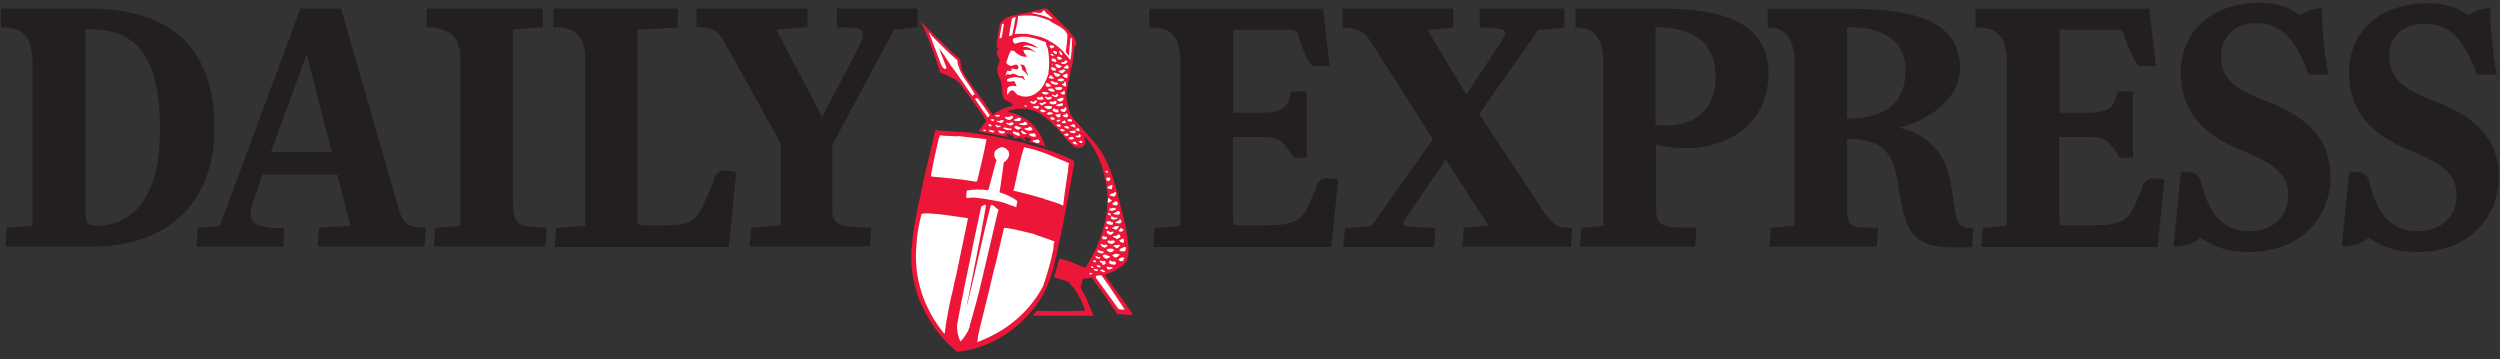 <?xml version="1.0" encoding="UTF-8"?>
<svg id="svg2985" xmlns="http://www.w3.org/2000/svg" xmlns:svg="http://www.w3.org/2000/svg" xmlns:sodipodi="http://sodipodi.sourceforge.net/DTD/sodipodi-0.dtd" xmlns:rdf="http://www.w3.org/1999/02/22-rdf-syntax-ns#" xmlns:inkscape="http://www.inkscape.org/namespaces/inkscape" xmlns:dc="http://purl.org/dc/elements/1.1/" xmlns:cc="http://creativecommons.org/ns#" version="1.1" viewBox="0 0 1000 143.6">
  <rect x="0" y="0" width="1000" height="143.6" fill="#333333" stroke="none"/>
  <!-- Generator: Adobe Illustrator 29.7.1, SVG Export Plug-In . SVG Version: 2.1.1 Build 8)  -->
  <defs>
    <style>
      .st0 {
        fill: #231f20;
      }

      .st1 {
        fill: #fff;
      }

      .st2 {
        fill: #ed1639;
      }
    </style>
  </defs>
  <sodipodi:namedview id="namedview2987" bordercolor="#666666" borderopacity="1" fit-margin-bottom="0.5" fit-margin-left="0.5" fit-margin-right="0.5" fit-margin-top="0.5" gridtolerance="10" guidetolerance="10" inkscape:current-layer="g2993" inkscape:cx="517.37579" inkscape:cy="-78.429393" inkscape:pageopacity="0" inkscape:pageshadow="2" inkscape:window-height="1037" inkscape:window-maximized="0" inkscape:window-width="1170" inkscape:window-x="737" inkscape:window-y="-21" inkscape:zoom="0.73418105" objecttolerance="10" pagecolor="#ffffff" showgrid="false"/>
  <g id="g6331">
    <g id="g6341">
      <path id="path6343" class="st2" d="M418.4,3.1c2.5,2.5,5,5,7.4,7.6,1.8,1.2,2.6,3,4,4.6.4.9,1,1.8.5,2.8l-.6.7-.7,7c-.3.5-.2,1.2-.7,1.8v.3h0c-.2,1.4-.3,2.8-.8,4.2-.2,1.6-.8,3.2-.9,5-.2,3,.7,6,1.6,8.7.7.7.8,1.6,1.6,2.2h0c2.2,2.5,4.5,4.9,6.8,7.6l2.6,3.2c0,.4.3.7.7.9,5.9,9.2,7.6,20.3,10.3,30.9.6,4.4,2.2,9.4.4,13.9-2.2,2.9-5.6,4.3-8.7,5.5,3.5,5.1,7.5,10.1,10.9,15.2,0,.3.1.5,0,.8-1.9,0-4-.4-5.9-.3-3.2-4.9-6.6-9.8-10.1-14.5-.1-.1-.5,0-.5-.2,0,0-.1,0,0,.2-.9,0-2,.2-3,.3-.3.5-.4,1.3-.6,1.9-.2.6-.2,1.2-.5,1.7.7.9.8,1.9,1.6,2.7,1.3,2.8,2.4,5.7,3.6,8.5h-20.9c-.6.2-1.3-.2-1.9,0h-1.6c.7-.6,1.1-1.4,1.7-1.9,6.5-.1,12.8.3,19.3-.2-.8-3.1-2.5-6-4.3-8.8l-2.3-2.6c-1.9-.9-3.9-1.2-5.8-1.9l2.2-7.5c3.6.8,7,2.5,10.4,3.7,5.6-9,9.5-19.1,8.7-30.5l-.5-3.7c-.3-.4,0-.7-.3-1.1-1.2-6.6-3.9-12.7-8.6-17.7,0,.2.2.3.2.5.2,1.2.8,2.7-.2,3.7-.8,1.1-2.2.9-3.3.7-3.2-2.2-5.4-5.7-8.1-8.4-3.5-3.7-7.8-7.3-13.2-7.1-2-.1-4,.4-5.7.9-.2,0-.1.3,0,.4,3,.4,5.6,1.8,8.1,3.4,3.4,2.8,5.6,6.4,6.8,10.4-2.2-.7-4.4-1.4-6.7-1.8.3-.4,1-.6.9-1.2-.5-.6-1.2-.4-1.9-.7h-.7c0,.9.9,1.6,1.4,1.8-.7-.3-1.3-.5-2-.6.3-.4,0-.8-.5-.8-.7.1-1.4-.4-2.1,0l.3.3c-.6-.2-1.2-.2-1.7-.5.3-.2.4-.4.3-.8-.6-.4-1.5,0-1.9-.8h-.2c0,.2,0,.3.2.4-.3,0-.6-.5-.9-.1,0,.5.3.8.7.9l.6.2c-4-.6-8.2-1.6-12.4-2.3.8-1.5,1.9-2.8,3-4.1-1.7-3.2-4.1-6.1-6.1-9.1l-4.6-6.2c-.9-.6-1.5-1.6-2.6-1.8-1.6-1.1-3.3-1.7-5.1-2.3-2.2-7-4.6-13.8-7.7-20.4l2.8,2.8,9.5,9.3,3.4,3c.2,1.2.2,2.8.7,4,.3,1.5,1.5,2.6,2.2,4,3.1,4.4,6.4,8.5,9.3,13,.3.4.8.7.7,1.2h0c.7-.2,1.1-1,1.9-1.3,1.9-1.1,3.9-1.9,6-2.3h.2c.2-.4-.3-.5-.3-.9-.1-.2-.5-.1-.4-.5-1.3-.5-3.2-.9-3.3-2.7l-.4-4.2c-.3-2.7-2.7-5.1-1.4-8.1.2-.2.2-.5.3-.8h-.2c.3-.1.4-.5.5-.9-.2-1.5-2.1-2.9-.7-4.5.2-.2.3-.5.2-.8-.2.2-.7.1-.7-.2-.1-3.1.8-6.1,1.2-9.1.7-1.2,1.6-2.1,2.9-2.7,3.2-1.3,7.1-1.5,10.4-2.5.3.2.4-.2.7-.2,1.7,0,3.1-1.4,4.9-.7" inkscape:connector-curvature="0"/>
    </g>
    <g id="g6345">
      <path id="path6347" class="st1" d="M418.1,4.8c.9,1.1,2.3,1.6,2.9,2.8-.5.2-1.1-.3-1.6-.5-2-.9-4.2-1.3-6.4-1.8v-.3c1.5-.3,3.3,1,4.2-.6.3-.6.8,0,.9.3" inkscape:connector-curvature="0"/>
    </g>
    <g id="g6349">
      <path id="path6351" class="st1" d="M420,8.5c2.2,1.4,4.7,2.1,6.5,4.4,0,0-.2,0-.2,0,0,.1.2.1.2.2h.1c.7,1,.2,2.5.2,3.7l-.5,4c.5.5.8,1,1.1,1.5l.2-.4c.2-2.1.3-4.4.6-6.6,0,0,.2-.2.2-.3.3.3.5.7.6,1.1h-.2c0,2.6-.2,5.4-.6,7.8h-.1c-.2,0-.3-.2-.5-.4.2-.4-.3-.2-.3-.5-.5-.6-1-1.2-1.5-1.7-.6-1.1-1.8-1.9-2.7-2.7-1-.7-2-1.6-3.2-2.1-2.7-1.9-6.1-2.2-9.2-3-1.5.2-3.3-.2-4.9.2v-.2h.1c.5-2.3,1.2-4.6,1.4-7.1,3-.3,6.1-.4,8.8.5l3.8,1.3Z" inkscape:connector-curvature="0"/>
    </g>
    <g id="g6353">
      <path id="path6355" class="st1" d="M406.3,6.9c-.4,2.4-1,4.8-1.4,7.1l-1.3.5c.3-2.3.7-4.8,1.2-7.1.4-.4,1-.5,1.5-.5" inkscape:connector-curvature="0"/>
    </g>
    <g id="g6357">
      <path id="path6359" class="st1" d="M401.5,10l-.8,5c-.4,0-.6.5-.9.4.2-1.9.7-3.9,1-5.8.3-.3.8-.1.7.3" inkscape:connector-curvature="0"/>
    </g>
    <g id="g6361">
      <path id="path6363" class="st1" d="M372.3,13.9c3.5,3.5,6.7,6.9,10.4,10,.5,0,.1.5.3.8.7,4.9,4.5,8.6,6.9,12.9,0,.3-.3.2-.4.3-.2.2-.4.4-.7.5v-.2c-2.8-4.1-5.6-8.2-8.6-12.2-1.5-2.2-2.8-4.6-4.6-6.6.9,2.5,2.1,5.1,3,7.7-.1.4-.5.6-.8.4-.7-.3-1.1-1.1-1.4-1.8l-4.7-12.4-.3-.4c.4.3.9.5,1,1.1" inkscape:connector-curvature="0"/>
    </g>
    <g id="g6365">
      <path id="path6367" class="st1" d="M418.4,17c-.2.9.6,1.6.7,2.5.7,3.2.7,7,.2,10.3-.5,1.2-.9,2.4-1.5,3.6-.8,1.2-1.5,2.6-2.8,3.4-2,1.8-5,2.4-7.4,1.3-1.5,0-1.9-3.1-3.7-1.5-.2.4-.7.7-.7,1.2h-.2c-.4-.5,0-1.6-.1-2.2.2-1.1,1.3-1.1,2.1-1.3l1.5.2h.2c-.4-.6-.6-1.3-.8-1.9-.7-.3-1.5.2-2.3,0-.3,0-.7,0-.9-.2h.2c0-.2-.2-.5,0-.7.9-.6,2-.6,3-.9.5.3,1-.2,1.4.2l1.6.2c.3.4.7.6,1.1.8.3-.2-.2-.3-.2-.5h0c-.4-.2-.3-1.7-1.2-1-1.7.2-2.9-1.9-4.5-.6-.5.2-.9-.7-1.4,0l-.5.4c.2-.7.4-1.4.7-1.9h-.1c.6-.3,1.4.4,1.9-.4v-.3c-.1,0,0,.1,0,.1h0c0,0-.2-.2-.2-.2l.2-.2c.9,0,2.2.9,2.7-.2,0-.6-.3-1.1-.8-1.4-1,0-1.7.7-2.6.5-.5-.3-1.3-.6-1.5-1.2.5-1.7,1-3.3,1.9-4.9.5-.1.9.3,1.4.2.4,1,1.6,1.2,2.4,1.9.7.1,1.3.5,1.9.4.2-.1.4.2.6,0-.2-.8-1.2-1.3-1.2-2.3,0-.1-.3-.1-.2-.3,1.8-.4,3.6,0,4.9.8,0,0,.2,0,.2,0-1.5-.9-3-2.5-5-2.1h0s-.3-.2-.3-.2c1.9-1.2,4,.2,5.9.5h.2c-1.7-1.2-3.6-2.1-5.6-2.4-1.3,0-2.4.5-3.6.8-.5-.4-1-.8-.8-1.7,0-.2,0-.3.2-.4,1.7-.7,3.6-.8,5.5-.7,2.6.5,5.1,1.2,7.4,2.2" inkscape:connector-curvature="0"/>
    </g>
    <g id="g6369">
      <path id="path6371" class="st1" d="M421.7,18.9c-.5,0-.8.7-1.4.4.1-.5-1-.7-.3-1.2.5.3,1.8-.3,1.7.8" inkscape:connector-curvature="0"/>
    </g>
    <g id="g6373">
      <path id="path6375" class="st1" d="M425,21.7l-.2.4c-.6,0-.9-.6-1-1.1l-.2-.7c.8.1,1,.9,1.4,1.4" inkscape:connector-curvature="0"/>
    </g>
    <g id="g6377">
      <path id="path6379" class="st1" d="M422.5,20.6c.2.3.3.5.3.8-.2.3-.5.2-.7.3-.4-.2-.6-.7-.9-1,.2-.7,1-.2,1.4-.1" inkscape:connector-curvature="0"/>
    </g>
    <g id="g6381">
      <path id="path6383" class="st1" d="M421,21.5c0,.4.5.5.5.9-.4.2-.8-.2-1.1-.4-.1-.1-.3-.4-.1-.5.3,0,.6.4.7,0" inkscape:connector-curvature="0"/>
    </g>
    <g id="g6385">
      <path id="path6387" class="st1" d="M424.9,23.4c-.3.6-.8.3-1.3.5-.5-.1-.6-.7-.9-.9.2-.2.5-.3.8-.4.5.2,1,.5,1.4.8" inkscape:connector-curvature="0"/>
    </g>
    <g id="g6389">
      <path id="path6391" class="st1" d="M422.5,24v.9c-.7-.2-1.6-.2-1.9-.9.2-.2,0-.5.3-.6.7-.1,1.1.3,1.6.5" inkscape:connector-curvature="0"/>
    </g>
    <g id="g6393">
      <path id="path6395" class="st1" d="M427,24.7c0,.4-.7.6-1,.9-.6,0-1.3.2-1.6-.4.1,0,.2-.1.3-.2,0-.2-.3-.3-.4-.3.5.2,1,.2,1.5,0,.1-.2.2-.4,0-.5.5,0,1,0,1.2.5" inkscape:connector-curvature="0"/>
    </g>
    <g id="g6397">
      <path id="path6399" class="st1" d="M421.2,25.7c0,.2-.2.2-.3.2v-.4c.2,0,.3.2.3.2" inkscape:connector-curvature="0"/>
    </g>
    <g id="g6401">
      <path id="path6403" class="st1" d="M424.6,26.3c.1.3-.2.6-.4.7-.4.1-.9.4-1.4,0-.3-.4-.7-.8-.8-1.2.7-.3,1.4,0,2.1.4l.5.2Z" inkscape:connector-curvature="0"/>
    </g>
    <g id="g6405">
      <path id="path6407" class="st2" d="M408.4,25.7c.4.4,1.2,0,1.4.7.8.9.5,2.4,1.4,3.2,0,.2.2.4,0,.5-.3-.2-.5-.5-.8-.7-.3-.7-1-.9-1.5-1.5,0-.9-.5-1.5-.7-2.3h.3c0,.1,0,0,0,0Z" inkscape:connector-curvature="0"/>
    </g>
    <g id="g6409">
      <path id="path6411" class="st1" d="M427.2,25.9h0c0,0-.5.2-.2.4.2,0,.4,0,.4.3,0,.2,0,.4,0,.6-.4.7-.9,0-1.5.2l-.4-.4c0-.5.8-.1.8-.7.2,0,.4-.4.7-.3h0c0,0,.3-.3.3-.3,0,0,0,.2,0,.2" inkscape:connector-curvature="0"/>
    </g>
    <g id="g6413">
      <path id="path6415" class="st1" d="M422.2,27.5c0,.2.4,0,.3.2-.2.5-.6.6-1,.7-.2-.2-.3-.3-.6-.3-.3-.3-.6-.7-.4-1.1l.2-.2c.5.2,1.2.2,1.5.7" inkscape:connector-curvature="0"/>
    </g>
    <g id="g6417">
      <path id="path6419" class="st1" d="M426.2,28.2l-1.3,1.2c-.5-.2-1.2-.4-1.5-.9.4-.4,1-.4,1.6-.5.3-.7.6.2,1.2,0,.2,0,0,.2,0,.3" inkscape:connector-curvature="0"/>
    </g>
    <g id="g6421">
      <path id="path6423" class="st1" d="M428.2,27.6h0c0,.1,0,.1,0,.1h0Z" inkscape:connector-curvature="0"/>
    </g>
    <g id="g6425">
      <path id="path6427" class="st1" d="M423.5,29.7l.4-.2c.1,0,.2.3.2.5-.4.3-.9,1-1.5.6-.7,0-.7-.9-1.2-1.3.4-.7,1,.2,1.7,0l.5.4Z" inkscape:connector-curvature="0"/>
    </g>
    <g id="g6429">
      <path id="path6431" class="st1" d="M426.7,29.4c.7.2.2,1.1.2,1.6-.2.5-.7,0-1,0l-.9-.7c.4-.6,1.4-.5,1.9-1.1l-.2.2Z" inkscape:connector-curvature="0"/>
    </g>
    <g id="g6433">
      <path id="path6435" class="st1" d="M421,30.7l.7.5c-.3.2-1,.5-1.5.2-.2-.2-.5,0-.7-.3-.1-.5.5-.3.4-.8.5-.4.8,0,1,.4" inkscape:connector-curvature="0"/>
    </g>
    <g id="g6437">
      <path id="path6439" class="st1" d="M425.7,31.9c-.2.5-.8.5-1.2.7-.5-.2-1.2,0-1.5-.7.4-.4.8-.3,1.3-.5.5,0,1.1,0,1.4.5" inkscape:connector-curvature="0"/>
    </g>
    <g id="g6441">
      <path id="path6443" class="st1" d="M426.5,33.6c-.2.4.1.9-.3,1-.5-.2-1.2-.4-1.5-.9.2-.2.6-.2.8-.3l.5-.9c.5.1.2.8.4,1.1" inkscape:connector-curvature="0"/>
    </g>
    <g id="g6445">
      <path id="path6447" class="st1" d="M422.7,32.9l.7.5c-.3.2-.5.5-.9.6-.8-.4-2.1-.3-2.4-1.4.6-.1,1.3-.2,1.8.4h.7Z" inkscape:connector-curvature="0"/>
    </g>
    <g id="g6449">
      <path id="path6451" class="st1" d="M420.5,34.2v.3c-.6-.2-1.3.7-1.9,0-.3-.2-.4-.5-.3-.9.2-.1.2-.4.5-.4.7,0,1.1.7,1.7,1.1" inkscape:connector-curvature="0"/>
    </g>
    <g id="g6453">
      <path id="path6455" class="st1" d="M424.9,35.2c-.1.3-.3.5-.5.7-.7.1-1.1.2-1.8,0-.1-.4-.9-.4-.5-.9.8-.2,1.8-.3,2.5-.1l.3.4Z" inkscape:connector-curvature="0"/>
    </g>
    <g id="g6457">
      <path id="path6459" class="st1" d="M422,36.4c-.5.3-1.3.4-1.9.1-.3-.3-1-.5-.8-.9.5-.4,1.3,0,1.9-.2,0,.5.7.6.8,1.1" inkscape:connector-curvature="0"/>
    </g>
    <g id="g6461">
      <path id="path6463" class="st1" d="M426,37.3c0,.7-.6.3-1,.5-.4,0-.7-.5-.9-.8.3-.1.6,0,.8-.1.3-.2.5-.6.9-.6.3.4-.2.7.2,1.1" inkscape:connector-curvature="0"/>
    </g>
    <g id="g6465">
      <path id="path6467" class="st1" d="M419.3,37c0,.1.3.3.1.4-.5.3-1.2.6-1.8.3-.3-.3-1-.3-.8-.8.8-.3,1.8,0,2.5.1" inkscape:connector-curvature="0"/>
    </g>
    <g id="g6469">
      <path id="path6471" class="st1" d="M423.4,37.8c-.1.6-.5.9-1,1.1-.6-.2-1.3-.3-1.7-.9.2-.2.6-.3.8,0,.2.3.5.2.7.1.3-.2.4-.7.8-.6.1.2,0,.4.3.5" inkscape:connector-curvature="0"/>
    </g>
    <g id="g6473">
      <path id="path6475" class="st1" d="M417.2,39c0,.3.3.5.1.8-.9,0-2,.4-2.6-.5,0-.4.4-.4.7-.5.2.1.5.2.7.2.2-.5,1-.5,1,0" inkscape:connector-curvature="0"/>
    </g>
    <g id="g6477">
      <path id="path6479" class="st1" d="M419.8,38.7h0c.3,0,.8,0,.9.4-.2.7-1.1.6-1.7.8-.2-.5-.9-.6-1.1-1.1.6-.5,1.4.6,1.9,0" inkscape:connector-curvature="0"/>
    </g>
    <g id="g6481">
      <path id="path6483" class="st1" d="M425.4,39.3c.1.4-.3.8-.5,1.1-.5.2-1.2.3-1.6-.1-.2-.1-.7-.5-.2-.7.7,0,1.4-.7,2.1-.5l.3.4Z" inkscape:connector-curvature="0"/>
    </g>
    <g id="g6485">
      <path id="path6487" class="st1" d="M391.3,39.6c1.6,2.1,3.2,4.3,4.6,6.5-.3.3-.3.9-.8.8-1.8-2.3-3.4-4.8-5.1-7.3.2-.1.2-.5.5-.2h0c-.2-.4.5-.2.7.2" inkscape:connector-curvature="0"/>
    </g>
    <g id="g6489">
      <path id="path6491" class="st1" d="M414.8,40.5c-.2.4-.5.6-.8,1-.7,0-1.6,0-1.9-.7,0,0,0-.2,0-.4l1.4.4c.2-.3,1-1.2,1.3-.3" inkscape:connector-curvature="0"/>
    </g>
    <g id="g6493">
      <path id="path6495" class="st1" d="M422.5,41.1c0,.1,0,.3,0,.4-.9.3-2,.5-2.7-.4,0,0,0-.2,0-.2.3-.1.7-.6,1.1-.2.6.1,1.2-.7,1.7-.1v.5Z" inkscape:connector-curvature="0"/>
    </g>
    <g id="g6497">
      <path id="path6499" class="st1" d="M418.4,40.9v.4c-.6.2-1.2.5-1.7.9-.3-.3-.9-.5-1-.9.3-.1.9-.3,1.4,0,.3-.5.8-.7,1.2-.4" inkscape:connector-curvature="0"/>
    </g>
    <g id="g6501">
      <path id="path6503" class="st1" d="M425.2,41.8c0,.8-1,.4-1.5.7-.4,0-1,0-1.3-.3.2-.5.9-.4,1.3-.7.5.3,1.5-.9,1.4.3h0Z" inkscape:connector-curvature="0"/>
    </g>
    <g id="g6505">
      <path id="path6507" class="st1" d="M410.7,42.3c0,.2,0,.3-.2.4-.3,0-.7-.1-.8-.4,0-.4.4,0,.5-.2.2,0,.5,0,.4.3" inkscape:connector-curvature="0"/>
    </g>
    <g id="g6509">
      <path id="path6511" class="st1" d="M420.6,43.2c-.3.6-1,.4-1.5.5-.4-.4-1-.5-1.4-.9.3-.7,1.3-.2,1.9-.5.3.4,1.6-.2,1.1.9" inkscape:connector-curvature="0"/>
    </g>
    <g id="g6513">
      <path id="path6515" class="st1" d="M415.6,42.9c0,.5-.5.2-.5.7-.6-.3-1.4-.3-2-.8.3-.3,1-.4,1.5-.3.3-.1,1.2-.3,1,.4" inkscape:connector-curvature="0"/>
    </g>
    <g id="g6517">
      <path id="path6519" class="st1" d="M426.5,43.1c0,.2-.1.4.2.5-.2.4-.5.9-.9,1.2-.6-.1-1.5,0-1.6-.9.3-.7,1.5.1,1.6-.7.2-.4.6-.4.7,0" inkscape:connector-curvature="0"/>
    </g>
    <g id="g6521">
      <path id="path6523" class="st1" d="M423,43.7c.4.2.2.7.5,1.1-.8.4-1.7,0-2.4-.5,0-.4,0-.9.5-.9.6,0,.8.8,1.4.3" inkscape:connector-curvature="0"/>
    </g>
    <g id="g6525">
      <path id="path6527" class="st1" d="M418.5,44.4c-.4.2-1,.7-1.6.5l-1-.7c.3-.2.8-.3,1.1-.5.4.4,1,.6,1.5.7" inkscape:connector-curvature="0"/>
    </g>
    <g id="g6529">
      <path id="path6531" class="st1" d="M421.1,45.3c-.1.8-1,.3-1.4.6-.3,0-.8,0-1-.5.3,0,.5-.4.6-.6.3.2.7.2,1,0l.9.5Z" inkscape:connector-curvature="0"/>
    </g>
    <g id="g6533">
      <path id="path6535" class="st1" d="M427.2,46.2c0,.5-.3.8-.9.7-.5,0-1-.3-1.2-.7.3-.7,1.3,0,1.4-.9.5,0,.5.6.7.9" inkscape:connector-curvature="0"/>
    </g>
    <g id="g6537">
      <path id="path6539" class="st1" d="M424.2,45.6c-.3.4.4,1-.3,1.2-.3.2-.8.2-1.1-.1l-.7-.8c.3-.1.8-.2,1.1-.2.3-.1.7-.1,1-.2" inkscape:connector-curvature="0"/>
    </g>
    <g id="g6541">
      <path id="path6543" class="st1" d="M404.9,46.3c.1.3.4.5.3.9l-1.2.8c-.8,0-1.9-.4-2-1.2.2-.3.4,0,.7,0,.8.2,1.4-.5,2.2-.4l.5-.3c0,.2-.3,0-.3.3" inkscape:connector-curvature="0"/>
    </g>
    <g id="g6545">
      <path id="path6547" class="st1" d="M399.9,46.1c.2.7-.5.4-.8.6-.3-.2-.8,0-1-.3,0-.3,0-.4.3-.4h1.4Z" inkscape:connector-curvature="0"/>
    </g>
    <g id="g6549">
      <path id="path6551" class="st1" d="M422,47.5c-.3.4-.8.6-1.3.4-.2-.2-.8-.4-.6-.8.3-.2.8-.2,1.2-.2l.7.7Z" inkscape:connector-curvature="0"/>
    </g>
    <g id="g6553">
      <path id="path6555" class="st1" d="M408.4,47.5c0,.4-.2.8-.5.9-.8,0-1.7.2-2.4-.3l.5-.5c.2.1.5,0,.8-.2.4-.4.9-.3,1.4-.2l.2.2Z" inkscape:connector-curvature="0"/>
    </g>
    <g id="g6557">
      <path id="path6559" class="st1" d="M428.7,47.9c0,.3.2.6,0,.8-.5-.4-1.8.3-1.7-.9.2-.2.3,0,.5,0,.4-.5.9,0,1.3.1" inkscape:connector-curvature="0"/>
    </g>
    <g id="g6561">
      <path id="path6563" class="st1" d="M397.6,47.9c0,.3,0,.5-.3.6-.3-.2-1-.2-1-.7.4-.2,1-.2,1.3,0" inkscape:connector-curvature="0"/>
    </g>
    <g id="g6565">
      <path id="path6567" class="st1" d="M424.2,47.8c0,.3-.3.7-.7.7-.2.3-.6,0-.9,0h0c.2-.9,1-.4,1.7-.7" inkscape:connector-curvature="0"/>
    </g>
    <g id="g6569">
      <path id="path6571" class="st1" d="M401.7,48.3c-.4.2-.6.7-1.1.9-.7,0-1.2-.5-1.9-.5v-.5c.9.7,1.6-.5,2.5-.1l.5.3Z" inkscape:connector-curvature="0"/>
    </g>
    <g id="g6573">
      <path id="path6575" class="st1" d="M425.2,48h0s.3,0,.3,0h-.3Z" inkscape:connector-curvature="0"/>
    </g>
    <g id="g6577">
      <path id="path6579" class="st1" d="M426.3,48.7l.2.3c-.6.5-1.3.1-1.9.2.3-.2.3-.9.8-.7l.4-.4c.4.1,0,.7.5.7" inkscape:connector-curvature="0"/>
    </g>
    <g id="g6581">
      <path id="path6583" class="st1" d="M410.7,49.5c.1.1.3,0,.5,0-.8.7-2.2.7-3.2.4l-.3-.4c.6-.4,1.8,0,2.1-.8.3.2,1.2.2,1,.9" inkscape:connector-curvature="0"/>
    </g>
    <g id="g6585">
      <path id="path6587" class="st1" d="M405.4,49.3c0,.8-.8.6-1.3,1-.5-.5-1.3-.5-1.7-1,.4-.5.7.1,1.2,0,.5-.2,1.3-.7,1.8,0" inkscape:connector-curvature="0"/>
    </g>
    <g id="g6589">
      <path id="path6591" class="st1" d="M396.8,50c-.3,0-.2.3-.3.5-.5.2-.9,0-1.1-.5v-.4c.3,0,1,.2,1.3.4" inkscape:connector-curvature="0"/>
    </g>
    <g id="g6593">
      <path id="path6595" class="st1" d="M430.2,50.9l-.2.2c-.2-.2-.7-.3-1-.5-.3,0-.7-.1-.9-.4,0-.2.3-.2.5-.2.4,0,.5-.6.9-.3.5.2.6.7.6,1.2" inkscape:connector-curvature="0"/>
    </g>
    <g id="g6597">
      <path id="path6599" class="st1" d="M424.4,50.3c-.3.2-.3.7-.9.4-.3-.2-1-.4-.9-.8.4,0,.9-.3,1.3-.2.3.2.2.6.5.6" inkscape:connector-curvature="0"/>
    </g>
    <g id="g6601">
      <path id="path6603" class="st1" d="M400.6,50.4c-.6.2-1.3.8-1.9.4-.3-.3-.5-.7-.8-1,.9.4,1.8.6,2.7.6" inkscape:connector-curvature="0"/>
    </g>
    <g id="g6605">
      <path id="path6607" class="st1" d="M427.2,50.6c.2.2.6.5.6.7-.5.3-1,0-1.5,0-.2-.2-.6-.4-.6-.7.3-.4.9.1,1.2-.2.3-.1.2.2.3.3" inkscape:connector-curvature="0"/>
    </g>
    <g id="g6609">
      <path id="path6611" class="st1" d="M408.6,51.1c-.1.5-.8.2-1,.6-.6.5-1.2-.3-1.7-.5-.3-.4,0-.7.3-.8.9-.2,1.5.7,2.5.7" inkscape:connector-curvature="0"/>
    </g>
    <g id="g6613">
      <path id="path6615" class="st1" d="M412.6,51c.2.2.2.5.4.7-.2.7-.9.4-1.3.6-.7,0-1.2-.3-1.8-.6-.1-.1-.1-.3-.2-.4.3-.1.8.3,1-.2.8.5,1-1.1,1.7-.1h.2Z" inkscape:connector-curvature="0"/>
    </g>
    <g id="g6617">
      <path id="path6619" class="st1" d="M404,51.4c.2,0,.3-.1.6,0v.5c-.8.2-1.5.2-2.2,0-.4-.2-.7-.4-1.1-.5,0-.4.4-.3.6-.5.6.4,1.4.3,2,.6" inkscape:connector-curvature="0"/>
    </g>
    <g id="g6621">
      <path id="path6623" class="st1" d="M431.6,51.6c0,.2.1.5.3.6,0,.2-.2.2-.3.2h-.1c-.5,0-1-.2-1.4-.5h0c.4-.5,1.2-.9,1.7-.3" inkscape:connector-curvature="0"/>
    </g>
    <g id="g6625">
      <path id="path6627" class="st1" d="M426,52.2c-.3.4-.7.2-1.2.3-.4,0-.5-.4-.7-.7.2-.5.7-.1,1.1-.1l.7.5Z" inkscape:connector-curvature="0"/>
    </g>
    <g id="g6629">
      <path id="path6631" class="st1" d="M413.1,51.7h.3c0-.1-.2,0-.2,0h-.2Z" inkscape:connector-curvature="0"/>
    </g>
    <g id="g6633">
      <path id="path6635" class="st1" d="M394.4,52c0,.2-.2.4-.3.5-.3,0-.8-.1-.8-.5.2-.4.7,0,1.1,0" inkscape:connector-curvature="0"/>
    </g>
    <g id="g6637">
      <path id="path6639" class="st1" d="M397.7,52.4c-.1.3-.2.5-.6.6-.5-.2-1.1-.2-1.5-.7l.3-.4c.5.3,1.2.2,1.8.5" inkscape:connector-curvature="0"/>
    </g>
    <g id="g6641">
      <path id="path6643" class="st2" d="M375.2,52.2c4.4.3,9.1.5,13.6.9.3.4.8.3,1.1.2,9.1,1.2,17.7,3.3,26.2,5.7,4.6,1.3,8.9,3.1,13.2,5.1.3.3.3.8.4,1.2-1.6,8.8-3.1,17.4-4.8,26-.7,3.8-1.9,7.7-2.3,11.2-.1,0,0,.4-.3.3h.1c-1.6,7.7-4.1,14.9-9.3,21-.4,0-.2.5-.5.7-7.6,8.9-18,15.1-29.7,16.2-7.1-5.4-12-13.2-15.3-21-2.5-6.9-3.7-14.4-2.8-22.1.9-9.5,3.3-18.6,5.1-27.8.5-.5.2-1.3.5-1.9,1.2-5.3,2.6-10.5,3.7-15.8.5-.1,1.1,0,1.6,0h-.6Z" inkscape:connector-curvature="0"/>
    </g>
    <g id="g6645">
      <path id="path6647" class="st1" d="M410,53c.2.2.6.2.8.4-.3.3-.8.2-1.2.3-.5-.3-1-.5-1.2-1.1.1,0,.3-.5.7-.3.2.4.6.6.9.7" inkscape:connector-curvature="0"/>
    </g>
    <g id="g6649">
      <path id="path6651" class="st1" d="M401.7,52.5c.4,0,0,.4.3.6-.7.5-1.5.3-2.2.1.1-.3-.4-.2-.2-.5-.2-.1-.4-.2-.4-.5.8,0,1.6.4,2.5.3" inkscape:connector-curvature="0"/>
    </g>
    <g id="g6653">
      <path id="path6655" class="st1" d="M430.2,53c-.5.6-1.4,0-2.1,0l-.2-.4c.5-.4,1.1-.1,1.7-.4.3.1.7.3.7.7" inkscape:connector-curvature="0"/>
    </g>
    <g id="g6657">
      <path id="path6659" class="st1" d="M407.1,53c.7-.2.3.8,1,.9,0,.5-.6.3-.8.4-.8-.4-1.8-.5-2.2-1.4.1-.3.6-.5.8-.2.4.2.8.3,1.2.3" inkscape:connector-curvature="0"/>
    </g>
    <g id="g6661">
      <path id="path6663" class="st1" d="M414.4,54.3l-.2.4c-1,0-2.1,0-2.6-1,.5-.7,1.4.2,2-.5.2.3.7.6.7,1.1" inkscape:connector-curvature="0"/>
    </g>
    <g id="g6665">
      <path id="path6667" class="st1" d="M427.7,54.1c-.3-.1-.5,0-.8.3-.4-.2-1.1,0-1.2-.5.2-.7.9-.3,1.4-.5l.5.7Z" inkscape:connector-curvature="0"/>
    </g>
    <g id="g6669">
      <path id="path6671" class="st1" d="M432.3,54.6c-.3.6-1,.3-1.5.3-.2-.2-.5,0-.6-.3.2-.5.8-.1,1.1-.5.1,0,.3.2.4,0,0,0-.1-.2-.2-.2.4-.7.5.4.9.2l-.2.5Z" inkscape:connector-curvature="0"/>
    </g>
    <g id="g6673">
      <path id="path6675" class="st1" d="M414.9,53.9s-.1.2-.3.2c0-.1.2-.2.3-.2" inkscape:connector-curvature="0"/>
    </g>
    <g id="g6677">
      <path id="path6679" class="st1" d="M383,54.4l11.6,1.3c-1,5.6-2.4,11-3.7,16.6-.2,0-.3.3-.4.4-6-1.1-12-1.5-18-2.1.2-.3-.2-.3-.1-.5.9-5.2,2-10.1,3.2-15.1.3-.2.2-.6.3-.9,2.3.4,4.9.2,7.2.5" inkscape:connector-curvature="0"/>
    </g>
    <g id="g6681">
      <path id="path6683" class="st1" d="M429.5,55.5c-.6.4-1.3.5-2,0-.1,0,0-.2,0-.3.5-.4,1.9-.9,2,.2" inkscape:connector-curvature="0"/>
    </g>
    <g id="g6685">
      <path id="path6687" class="st1" d="M415.8,56.1c0,.2-.2.4,0,.5,0,0,.2,0,.3,0-.1,0-.2.4-.3.2-.7,1.1-1.9-.1-2.8-.2,0,0,.3-.4.2-.6.9.3,1.6-.5,2.4,0v.3Z" inkscape:connector-curvature="0"/>
    </g>
    <g id="g6689">
      <path id="path6691" class="st1" d="M433,56.7c0,0,0,.2,0,.2-.3,0-.2.3-.5.3-.7.1-.6-.6-1.2-.5.2-.3.7-.2,1-.4.3,0,.7.1.7.5" inkscape:connector-curvature="0"/>
    </g>
    <g id="g6693">
      <path id="path6695" class="st1" d="M430.2,56.7c.3.3.5,1,1.1,1-.4,0-.7.2-1.2,0-.3-.3-1.2-.1-1-.8.2-.5.6,0,1-.2" inkscape:connector-curvature="0"/>
    </g>
    <g id="g6697">
      <path id="path6699" class="st1" d="M403.4,60.3l.3,1.6c-.3,1.1-.9,2.4-2,2.9l-.2.3c-.6,3.8-1,8-1.7,11.8,2.5.9,5,1.8,7.1,3.5,0,.7-.4,1.9-.4,2.5-2.1-.7-4.1-1.6-6.3-2.2-3.6-.7-7.2-1.4-10.8-1.7-1.2,0-2,.4-3,0,.2-.9.1-1.9.4-2.8,2.7-.5,5.7-.5,8.4-.1.5-.7.5-1.7.8-2.5.9-3.1,1.6-6.4,2.6-9.4,0-.7-.8-.6-.6-1.3-.6-.4,0-1.1-.3-1.6.2-1.3,1.6-2,2.7-2.4,1.2-.2,2.3.6,2.9,1.5" inkscape:connector-curvature="0"/>
    </g>
    <g id="g6701">
      <path id="path6703" class="st1" d="M427.6,65.4c-.5,1.4-.2,2.8-.6,4.2-.6,4.1-1.3,8.3-1.7,12.5-.4.3-.8-.3-1.2-.4-2.1-.7-4.1-1.5-6.2-2l-.2-.2c-4-1.1-8.1-2.3-12.2-3.2,0-.2-.1-.2-.2-.3.7-.9.5-2.1.9-3.2,1-4.7,2-9.5,3.4-13.9,6.4,1.1,12.1,4,18.1,6.4" inkscape:connector-curvature="0"/>
    </g>
    <g id="g6705">
      <path id="path6707" class="st1" d="M443.1,68.7v.4c-.5.2-.7-.2-.9-.5,0-.2,0-.2.2-.3.3,0,.7,0,.7.4" inkscape:connector-curvature="0"/>
    </g>
    <g id="g6709">
      <path id="path6711" class="st1" d="M444.2,71.3c-.2.5-.2,1-.8,1.1-.3,0-.7-.2-1-.6,0-.4.7-.5.4-1,.3.5,1,0,1.3.5" inkscape:connector-curvature="0"/>
    </g>
    <g id="g6713">
      <path id="path6715" class="st1" d="M445.1,74.3c-.5.5,0,1.1-.6,1.4-.5-.2-1.2-.2-1.6-.5.2-.8,1.1-.7,1.6-1.2.3,0,.5.2.6.4" inkscape:connector-curvature="0"/>
    </g>
    <g id="g6717">
      <path id="path6719" class="st1" d="M446.4,76.9c.3.8-.5,1-.4,1.7-.7,0-1.5-.1-2.1-.5.1-.8,1.1-.5,1.5-.9.3-.2.7-.6,1-.2" inkscape:connector-curvature="0"/>
    </g>
    <g id="g6721">
      <path id="path6723" class="st1" d="M444.7,80.1c-.1.7-.8.5-1.2,1-.2-.1-.5-.2-.5-.5.4-.3,0-1.1.4-1.4.5.2.8.7,1.2.9" inkscape:connector-curvature="0"/>
    </g>
    <g id="g6725">
      <path id="path6727" class="st1" d="M447.1,81.2c.2.6-.3.9-.8,1-.5-.2-1.2-.2-1.5-.7.7-.4,1.7-1.8,2.2-.3" inkscape:connector-curvature="0"/>
    </g>
    <g id="g6729">
      <path id="path6731" class="st1" d="M396.6,81.9c0,.1-.2.2,0,.3.2-.5.7,0,1,.2.5.4.9,1,1.5,1.2l.3.4-.5,1.7-6.3,26.9c-1.4,6.1-3.1,12.1-4.8,18,.2.5-.3.6-.3,1l-.2.7c-.9,1.5-1.9,3.1-3.1,4.3-1-1.9-1.4-4.2-1.4-6.4,2-11.6,4.7-23.3,6.9-34.6l2.8-13c.6-.2,1-.7,1.7-.7l.2.4-2,11.1-4.8,24.4c-.2,1.5-.8,3-.8,4.4h0c3.4-13.5,6.1-27,9.6-40.4h0Z" inkscape:connector-curvature="0"/>
    </g>
    <g id="g6733">
      <path id="path6735" class="st1" d="M446.3,83.3c.2.1,0,.4,0,.5-.4.4-.9.2-1.4.5-.5,0-1.3,0-1.1-.7,0-.2.1-.3.3-.3.6.4.9-.6,1.5,0h.7Z" inkscape:connector-curvature="0"/>
    </g>
    <g id="g6737">
      <path id="path6739" class="st1" d="M448,85c0,.3-.2.7-.4.8-.8.3-1.4,0-2.2-.2l-.2-.3c.8,0,1.4-.8,2.2-.9.2.2.5.3.6.6" inkscape:connector-curvature="0"/>
    </g>
    <g id="g6741">
      <path id="path6743" class="st1" d="M444.1,85.3c.2.3,0,.7.4.8-.4.2-.8,0-1.2-.2-.2-.2-.1-.4,0-.6.3-.4.5.1.8,0" inkscape:connector-curvature="0"/>
    </g>
    <g id="g6745">
      <path id="path6747" class="st1" d="M387.2,87.3c-1.5,7.5-3.2,15.2-4.7,22.7-.5,1.9-1,3.9-1.3,5.8-.9,3.4-1.6,6.9-2.2,10.3-.5,2.4-.8,4.9-1.1,7.2l-.2.2c-8.2-10.1-12.4-22.3-11.1-35.7.2-4.2,1-8.2,2-12.2,2.2-.6,4.7,0,7.2.1,3.8.4,7.7,1.1,11.4,1.6" inkscape:connector-curvature="0"/>
    </g>
    <g id="g6749">
      <path id="path6751" class="st1" d="M447.1,87.1c-.5.8-1.5.7-2.3.7-.2-.3-.4-.5-.5-.9.4-.9,1.2.2,1.8.2h1Z" inkscape:connector-curvature="0"/>
    </g>
    <g id="g6753">
      <path id="path6755" class="st1" d="M448.5,88.5c.2.5-.4.9-.8.9s-1.1-.2-1.7-.4c.7-.3,1.4-.7,2-1.3.4,0,.4.5.6.8" inkscape:connector-curvature="0"/>
    </g>
    <g id="g6757">
      <path id="path6759" class="st1" d="M444.4,88.8l.8.2c0,.4,0,1-.5.9-.8,0-1.7,0-2.1-.8-.1-.3.1-.6.5-.6.5,0,1-.2,1.3.3" inkscape:connector-curvature="0"/>
    </g>
    <g id="g6761">
      <path id="path6763" class="st1" d="M447.6,90.7c-.6.4-.9,1.8-1.9.9-.2-.3-.8,0-1-.4.4-.1.9-.5,1.4-.7.3-.1,1,0,1.5,0" inkscape:connector-curvature="0"/>
    </g>
    <g id="g6765">
      <path id="path6767" class="st1" d="M443.3,91.1c0,.3-.3.3-.5.5-.3,0-.6-.2-.7-.5.2-.7.9-.5,1.2,0" inkscape:connector-curvature="0"/>
    </g>
    <g id="g6769">
      <path id="path6771" class="st1" d="M413.2,93.5c2.8,1.1,5.7,1.9,8.6,3.1v.2c0,0,0,0,0,0-.7,1.2-.2,2.2-.6,3.5-1,4.9-2.4,9.6-4,14.2-4.3,8.2-11.6,15.3-19.8,19.4-2,1.2-4.3,2-6.5,3,.2-.7.2-1.4.3-2.2h0l-.4,1.5c2-9,4.4-17.8,6.4-26.7,1.6-5.9,2.9-12.2,4.4-18.3.4-.2.8.2,1.1,0,3.6.5,7.1,1.6,10.6,2.3" inkscape:connector-curvature="0"/>
    </g>
    <g id="g6773">
      <path id="path6775" class="st1" d="M449.3,91.9c0,.5-.4.7-.9.8-.3-.2-.7,0-1-.3.3-.4.4-.9.9-1.1.5,0,.8.3,1,.5" inkscape:connector-curvature="0"/>
    </g>
    <g id="g6777">
      <path id="path6779" class="st0" d="M448.9,92.4s-.3,0-.2,0h.2Z" inkscape:connector-curvature="0"/>
    </g>
    <g id="g6781">
      <path id="path6783" class="st1" d="M444,92.9c.5,0,1.1-.6,1.5,0-.3.5-.8.7-1.2,1.1-.7-.3-1.7-.4-1.6-1.4.3-.7.8,0,1.3.2" inkscape:connector-curvature="0"/>
    </g>
    <g id="g6785">
      <path id="path6787" class="st1" d="M448,94c0,.4.5.9-.2,1.1-.5.1-.6.6-1.2.5-.3-.5-1-.7-1.4-.8.3-1,1,0,1.5-.6.3-.2,1-.9,1.3-.1" inkscape:connector-curvature="0"/>
    </g>
    <g id="g6789">
      <path id="path6791" class="st1" d="M442.6,94.6c0,.2.1.4.3.6-.3.2-.6,1-1.1.4-.2,0-.4.4-.7,0-.2-.2,0-.4-.2-.5,0-.3,0-.5.3-.7.3.2.9.4,1.4.2" inkscape:connector-curvature="0"/>
    </g>
    <g id="g6793">
      <path id="path6795" class="st1" d="M449.6,96c0,.4,0,1-.4,1.2-.3,0-.5-.4-.9-.3l-.6-.7c.5-.3,1.1-.8,1.7-.7l.2.5Z" inkscape:connector-curvature="0"/>
    </g>
    <g id="g6797">
      <path id="path6799" class="st1" d="M445.9,96.7c-.1.6-.8.5-1.1,1-.5-.1-.8-.4-1.3-.4l-.6-.6c.2-.2.3-.6.7-.6.7.8,1.9-.7,2.4.6" inkscape:connector-curvature="0"/>
    </g>
    <g id="g6801">
      <path id="path6803" class="st1" d="M442.1,97.9c.4-.3.7.3,1,.5l-1.2.7c-.6-.2-1.4-.5-1.6-1.2,0-.1,0-.4.2-.4.5.1.9.8,1.5.4" inkscape:connector-curvature="0"/>
    </g>
    <g id="g6805">
      <path id="path6807" class="st1" d="M448.2,98.2c-.7.3-.8,1.1-1.6,1.1-.4-.5-1.1-.5-1.4-1.1.2,0,.6.2.8-.2.5,0,1,.2,1.4-.2.3.2.6.4.9.5" inkscape:connector-curvature="0"/>
    </g>
    <g id="g6809">
      <path id="path6811" class="st1" d="M450.3,99c.2.6-.1,1-.3,1.5-.7,0-1.5.2-2.2-.2,0-1.1,1.2-1,1.9-1.5.2,0,.5,0,.7.2" inkscape:connector-curvature="0"/>
    </g>
    <g id="g6813">
      <path id="path6815" class="st1" d="M445.7,100c-.4.4-.8.9-1.4.9-.5-.3-1.7-.2-1.5-1.2.6-.3,1.5-.3,2.2-.2l.7.5Z" inkscape:connector-curvature="0"/>
    </g>
    <g id="g6817">
      <path id="path6819" class="st1" d="M441.2,100.5c.2.2.4.5.1.7h0c-.6.4-1.3,0-1.9-.2-.2-.2-.6-.3-.5-.7.7-.7,1.4.5,2.2.2" inkscape:connector-curvature="0"/>
    </g>
    <g id="g6821">
      <path id="path6823" class="st1" d="M447.7,101.6c0,.2.2.3.3.3-.7.2-.8,1.1-1.7,1l-.2.2-1.2-.9c.5-.6,1.3-.7,1.9-.7.2.3.4.2.7.2" inkscape:connector-curvature="0"/>
    </g>
    <g id="g6825">
      <path id="path6827" class="st1" d="M444.1,103c-.8-.2-1.2.9-1.9.4-.4-.4-1-.5-1.1-1.1.7-1.1,1.5,0,2.4,0,.3.2.5.4.6.7" inkscape:connector-curvature="0"/>
    </g>
    <g id="g6829">
      <path id="path6831" class="st1" d="M439.9,102.8c.3.2.2.5,0,.7-.6,0-1.4,0-1.7-.7,0-.2,0-.4.2-.4.5.2.8.5,1.4.4" inkscape:connector-curvature="0"/>
    </g>
    <g id="g6833">
      <path id="path6835" class="st1" d="M449.8,103.2c-.5.3-.3,1.1-.8,1.3-.7.1-1.2-.3-1.7-.6.6-.5,1.6-1.5,2.5-.7" inkscape:connector-curvature="0"/>
    </g>
    <g id="g6837">
      <path id="path6839" class="st1" d="M438.4,104.8c-.3.2-.6,0-.9,0-.2-.1-.3-.3-.2-.5.2-.3,1.2-.3,1.1.4" inkscape:connector-curvature="0"/>
    </g>
    <g id="g6841">
      <path id="path6843" class="st1" d="M444.7,104.6c.5.2,1.5-.4,1.6.5.2,0,0,.4.1.5-.4.2-.8.5-1.2.2h0c-.7,0-1.5-.2-1.7-.9,0-.2.2-.2.3-.2,0-.1,0-.5.2-.5.3,0,.6.2.8.5" inkscape:connector-curvature="0"/>
    </g>
    <g id="g6845">
      <path id="path6847" class="st1" d="M441.6,104.4c.8-.2.3.8.8,1.1-.5,0-1.1,1-1.5.1-.2-.7-1.4-.6-.8-1.4.5.4.9.2,1.5.2" inkscape:connector-curvature="0"/>
    </g>
    <g id="g6849">
      <path id="path6851" class="st1" d="M440,107c-.5-.2-1.2,0-1.3-.7,0-.2.1-.3.3-.4.2.6,1.8,0,1,1.1" inkscape:connector-curvature="0"/>
    </g>
    <g id="g6853">
      <path id="path6855" class="st1" d="M437.4,106.9c0,.7-.5,0-.9.1-.2-.1-.1-.4,0-.5.3,0,.7,0,.8.4" inkscape:connector-curvature="0"/>
    </g>
    <g id="g6857">
      <path id="path6859" class="st1" d="M443.9,106.9c.4,0,1.1-.3,1.1.3v.2c-.7,0-1.4.8-2,.2-.2-.2-.5-.5-.2-.8.3-.2.6-.1.8,0l.3.2Z" inkscape:connector-curvature="0"/>
    </g>
    <g id="g6861">
      <path id="path6863" class="st1" d="M439.2,108.1c-.3.6-.9.1-1.4.1-.2-.2-.5-.5,0-.7.5.2,1.2.1,1.5.6" inkscape:connector-curvature="0"/>
    </g>
    <g id="g6865">
      <path id="path6867" class="st1" d="M442,108.4c0,.2,0,.4-.2.5-.6,0-1-.4-1.6-.5-.2-.2,0-.5.2-.5.8-.3,1,.5,1.6.5" inkscape:connector-curvature="0"/>
    </g>
    <g id="g6869">
      <path id="path6871" class="st1" d="M436.9,109.5c0,.3-.5.2-.7.3-.2,0-.4,0-.5-.2,0-.2.2-.4.3-.5.3.1.8,0,.9.4" inkscape:connector-curvature="0"/>
    </g>
    <g id="g6873">
      <path id="path6875" class="st1" d="M441,110.4h-.2c3.3,4.5,6,8.9,9.1,13.4-.8,0-1.8.2-2.5-.2-3-4.2-5.9-8.2-9-12.4,0-.3-.3-.8.2-.9.6,0,1.2-.3,1.8-.2.2.1.3.5.6.4" inkscape:connector-curvature="0"/>
    </g>
    <g id="g6877">
      <path id="path6879" class="st0" d="M591.9,11V3.4h33.9s0,7.6,0,7.6l-10.5,1-23.6,33.6s22.7,34.5,25.6,38.8c3.2,4.9,5.6,6.7,9.3,6.7s2.3,0,2.3,0l-.5,7.6h-43.4l.5-7.6,9.9-.8-17.1-26.4s-12.8,18.7-15.4,22.4c-2.3,3.3-2,4.3,1.5,4.4l9.8.5-.5,7.6h-36.5s.8-7.6.8-7.6l10.6-.8,24.6-34.7s-21-32.9-24.9-39c-2.6-4.2-5.7-5.6-11.3-5.6V3.4h44.3v7.6l-10.3,1,15.5,25.8,14.5-21.9c1.8-2.8,1.5-4.1-1.3-4.4l-7.9-.6Z" inkscape:connector-curvature="0"/>
    </g>
    <g id="g6881">
      <path id="path6883" class="st0" d="M739.6,10.9c14.2,0,22.6,5.5,22.6,17.4,0,14-9.6,19.1-23,19.1-.2,0-.4,0-.4,0V10.9s.2,0,.7,0M779.8,71c-2.3-10.8-9.7-17.6-20.1-19.9,0,0,0-.2.3-.2,11.2-2.7,24-11.2,24-23.6,0-18.2-17-23.8-43.9-23.8h-33s0,7.5,0,7.5c.1,0,.3,0,.4,0,6.8,0,10.2,4.8,10.3,13.8v65.5s-9.5.8-9.5.8l-.5,7.6h42.9s.6-7.6.6-7.6c-.3,0-.7,0-.9,0-10.7,0-11.6-.3-11.6-9.1v-26.4s.2,0,.6,0c11.1,0,16.6,3.7,18.9,13.3,1,4.3,1.3,7.9,2.4,13.1,2.6,13,7.1,17,21.7,17s2.4,0,3.4,0c1.3,0,3-.2,3-.2l.6-7.5c-5.3,0-6.6-1.5-7.7-8.7-.9-6.5-1-7.4-1.9-11.4" inkscape:connector-curvature="0"/>
    </g>
    <g id="g6885">
      <path id="path6887" class="st0" d="M630.2,11c7.7,0,11.1,4.5,11.1,13.6v65.7s-8.8.8-8.8.8l-.5,7.6h46s.6-7.6.6-7.6h-2.6c-12.8,0-13.7-1-13.6-10.6v-22.8s.2.2.6.3c23,5.2,44.4-5.7,44.4-28.5,0-20.1-17.3-26.2-44-26.1h-33.2s0,7.6,0,7.6ZM662.6,10.9c14.1,0,23.6,5.6,23.6,19.8s-9.6,20.6-23.3,19.4c-.5,0-.7-.1-.7-.1V10.9c.1,0,.3,0,.4,0" inkscape:connector-curvature="0"/>
    </g>
    <g id="g6889">
      <path id="path6891" class="st0" d="M505,54.8c5.1,0,7.3,1.1,9.5,4,1.4,1.9,2.3,3.2,2.6,3.9.2.3.2.4.2.4h5.4v-26.5h-6.4c0,.2,0,.4,0,.7-1.3,6-3.4,7.8-12.4,7.8h-10.6c0,0,0-33.2,0-33.2h21.8c2.6,0,3.5.3,3.8,1.3.6,1.9,1,3.1,2.5,6.8,1.3,3.3,2.5,5.2,3.5,6.4h7c0,0-2.7-22.9-2.7-22.9h-69.5s0,7.5,0,7.5c.1,0,.2,0,.3,0,8.2,0,12.2,3,12.2,14.3v65s-10.4.9-10.4.9l-.5,7.6h71.2s2.8-26.9,2.8-26.9c-1.6-.4-3.1-.6-4.6-.6s-3.1.8-3.7,2.2c-.7,1.7-1.7,4.3-3.4,8.3-2.8,6.6-6.5,8.3-16.7,8.3h-11.8c-1.6,0-1.9-.8-1.9-2.2v-33.1h11.7Z" inkscape:connector-curvature="0"/>
    </g>
    <g id="g6893">
      <path id="path6895" class="st0" d="M874.6,68.8c3.7,0,5.2,1.1,6.1,4.8,2.6,11.3,8.4,18.9,19,18.9,9.4,0,15.6-5.7,15.6-14.5,0-7.3-3.9-11.9-18.7-17.9-15.9-6.4-24.2-16.1-24.3-30.8,0-17.2,12.6-28.2,31.9-28.2,6.2,0,11.5,1.6,15.9,5.1,0,0,.1,0,.3-.2,1.1-.8,2.3-1.5,4-2.1,2.8-.9,4.5-.5,4.5-.5,0,0-.4,3.3.6,13.2.8,8.3,1.9,13.2,1.9,13.2h-8c-5.1-14.3-11-20.5-20.8-20.5-8.5,0-14.2,5.1-14.2,13.3s4.9,12.9,17.7,17.7c17.4,6.5,26.1,15.7,26.1,30.4,0,17.3-13,30-32,30.1-8.9,0-14.3-1.8-20-5.7,0,0-.1,0-.3.2-.8.8-2.4,1.7-4.1,2.3-3.7,1.2-6.4,1-6.4,1l3-29.9s1,0,2.1,0" inkscape:connector-curvature="0"/>
    </g>
    <g id="g6897">
      <path id="path6899" class="st0" d="M184.1,90.3l-10,.8-.5,7.5h44.5l.6-7.5h-.7c-11-.5-12.8-1-12.8-10.4V11.9s11.9-1,11.9-1V3.4h-46.4v7.6h.6c8.2,0,12.9,3.9,12.8,12.3v67Z" inkscape:connector-curvature="0"/>
    </g>
    <g id="g6901">
      <path id="path6903" class="st0" d="M122.6,21.8l-14.2,39h24.3s-10-39-10-39ZM100.9,82c-2.2,7,1.3,9.2,11.8,9.2h1.1s-.5,7.5-.5,7.5h-34.7l.5-7.5,8.8-.9L120.2,3.4h16.2l23.6,81.8c1.2,3.7,3.7,5.7,7.5,5.7l2.9.2-.6,7.5h-42.7s.5-7.5.5-7.5l12.6-.8-5.3-20.4h-29.9s-4.2,12.1-4.2,12.1Z" inkscape:connector-curvature="0"/>
    </g>
    <g id="g6905">
      <path id="path6907" class="st0" d="M278.6,10.9V3.4h44.4v7.5l-12.5,1,18.4,34.9,14.8-28.4c3-6.4,1.7-7.5-6.6-7.4h-2.3V3.4h32.2v7.5l-9.4,1-24.7,46.1v25c0,7.1,2.5,7.9,14.9,8h.7s-.5,7.6-.5,7.6h-48.2s.7-7.6.7-7.6l11.9-.9v-32.5s-23.1-41.6-23.1-41.6c-2-3.5-4.9-5.2-10-5.2h-.7Z" inkscape:connector-curvature="0"/>
    </g>
    <g id="g6909">
      <path id="path6911" class="st0" d="M34.2,83.6c0,4.9.1,6.7,4.3,6.7,12.1,0,25.5-8.1,25.5-38.3,0-34.1-12.6-40.4-29.8-40.4v72ZM.5,3.4h34.9c33.6,0,50.4,16.5,50.4,47.7,0,28.8-17.2,47.6-49.7,47.6H2.2s.5-7.6.5-7.6l10.3-.8V26c0-10.6-3-15-11.8-15-.3,0-.5,0-.8,0,0,0,0-7.6,0-7.6Z" inkscape:connector-curvature="0"/>
    </g>
    <g id="g6913">
      <path id="path6915" class="st0" d="M265.8,90.1c10.6,0,12.9-1.6,17-11.3,1.7-4,2.3-5.9,3-7.6.7-2,2.1-2.9,4.1-2.9s3.1.1,4.6.6l-3,29.9h-69.6s.6-7.6.6-7.6l11.6-.9V23.5c0-11.6-7-12.4-11.7-12.6h-1V3.4h49.7s0,7.6,0,7.6l-16.1.9v75.8c0,.9.2,1.5.5,1.9.3.3.8.5,1.5.5h8.7Z" inkscape:connector-curvature="0"/>
    </g>
    <g id="g6917">
      <path id="path6919" class="st0" d="M835.5,54.8c5.1,0,7.3,1.1,9.5,4,1.4,1.9,2.3,3.2,2.6,3.9.2.3.2.4.2.4h5.4v-26.5h-6.4c0,.2,0,.4,0,.7-1.3,6-3.4,7.8-12.4,7.8h-10.6c0,0,0-33.2,0-33.2h22.2c2.6,0,3.2.6,3.5,1.6.6,1.9.9,2.9,2.4,6.5,1.3,3.3,2.5,5.2,3.5,6.4h7s-2.7-22.9-2.7-22.9h-69.5s0,7.5,0,7.5c.1,0,.2,0,.3,0,8.2,0,12.2,3,12.2,14.3v65s-9.6.9-9.6.9l-.6,7.6h70.5s2.8-26.9,2.8-26.9c-1.6-.4-3.1-.6-4.6-.6s-3.1.8-3.7,2.2c-.7,1.7-1.7,4.3-3.4,8.3-2.8,6.6-6.5,8.3-16.7,8.3h-11.8c-1.6,0-1.9-.8-1.9-2.2v-33.1h11.7Z" inkscape:connector-curvature="0"/>
    </g>
    <g id="g6921">
      <path id="path6923" class="st0" d="M941.9,68.8c3.7,0,5.2,1.1,6.1,4.8,2.6,11.3,8.4,18.9,19,18.9,9.4,0,15.6-5.7,15.6-14.5,0-7.3-3.9-11.9-18.7-17.9-15.9-6.4-24.2-16.1-24.3-30.8,0-17.2,12.6-28,31.9-28,6.2,0,11.5,1.5,15.9,4.9,0,0,.1,0,.3-.2,1.1-.8,2.3-1.5,4-2.1,2.8-.9,4.5-.5,4.5-.5,0,0-.4,3.3.6,13.2.8,8.3,1.9,13.2,1.9,13.2h-8c-5.1-14.3-11-20.3-20.8-20.3-8.5,0-14.2,4.9-14.2,13.1s4.9,12.9,17.7,17.7c17.4,6.5,26.1,15.7,26.1,30.4,0,17.3-13,30-32,30.1-8.9,0-14.3-1.8-20-5.7,0,0-.1,0-.3.2-.8.8-2.4,1.7-4.1,2.3-3.7,1.2-6.4,1-6.4,1l3-29.9s1,0,2.1,0" inkscape:connector-curvature="0"/>
    </g>
  </g>
</svg>